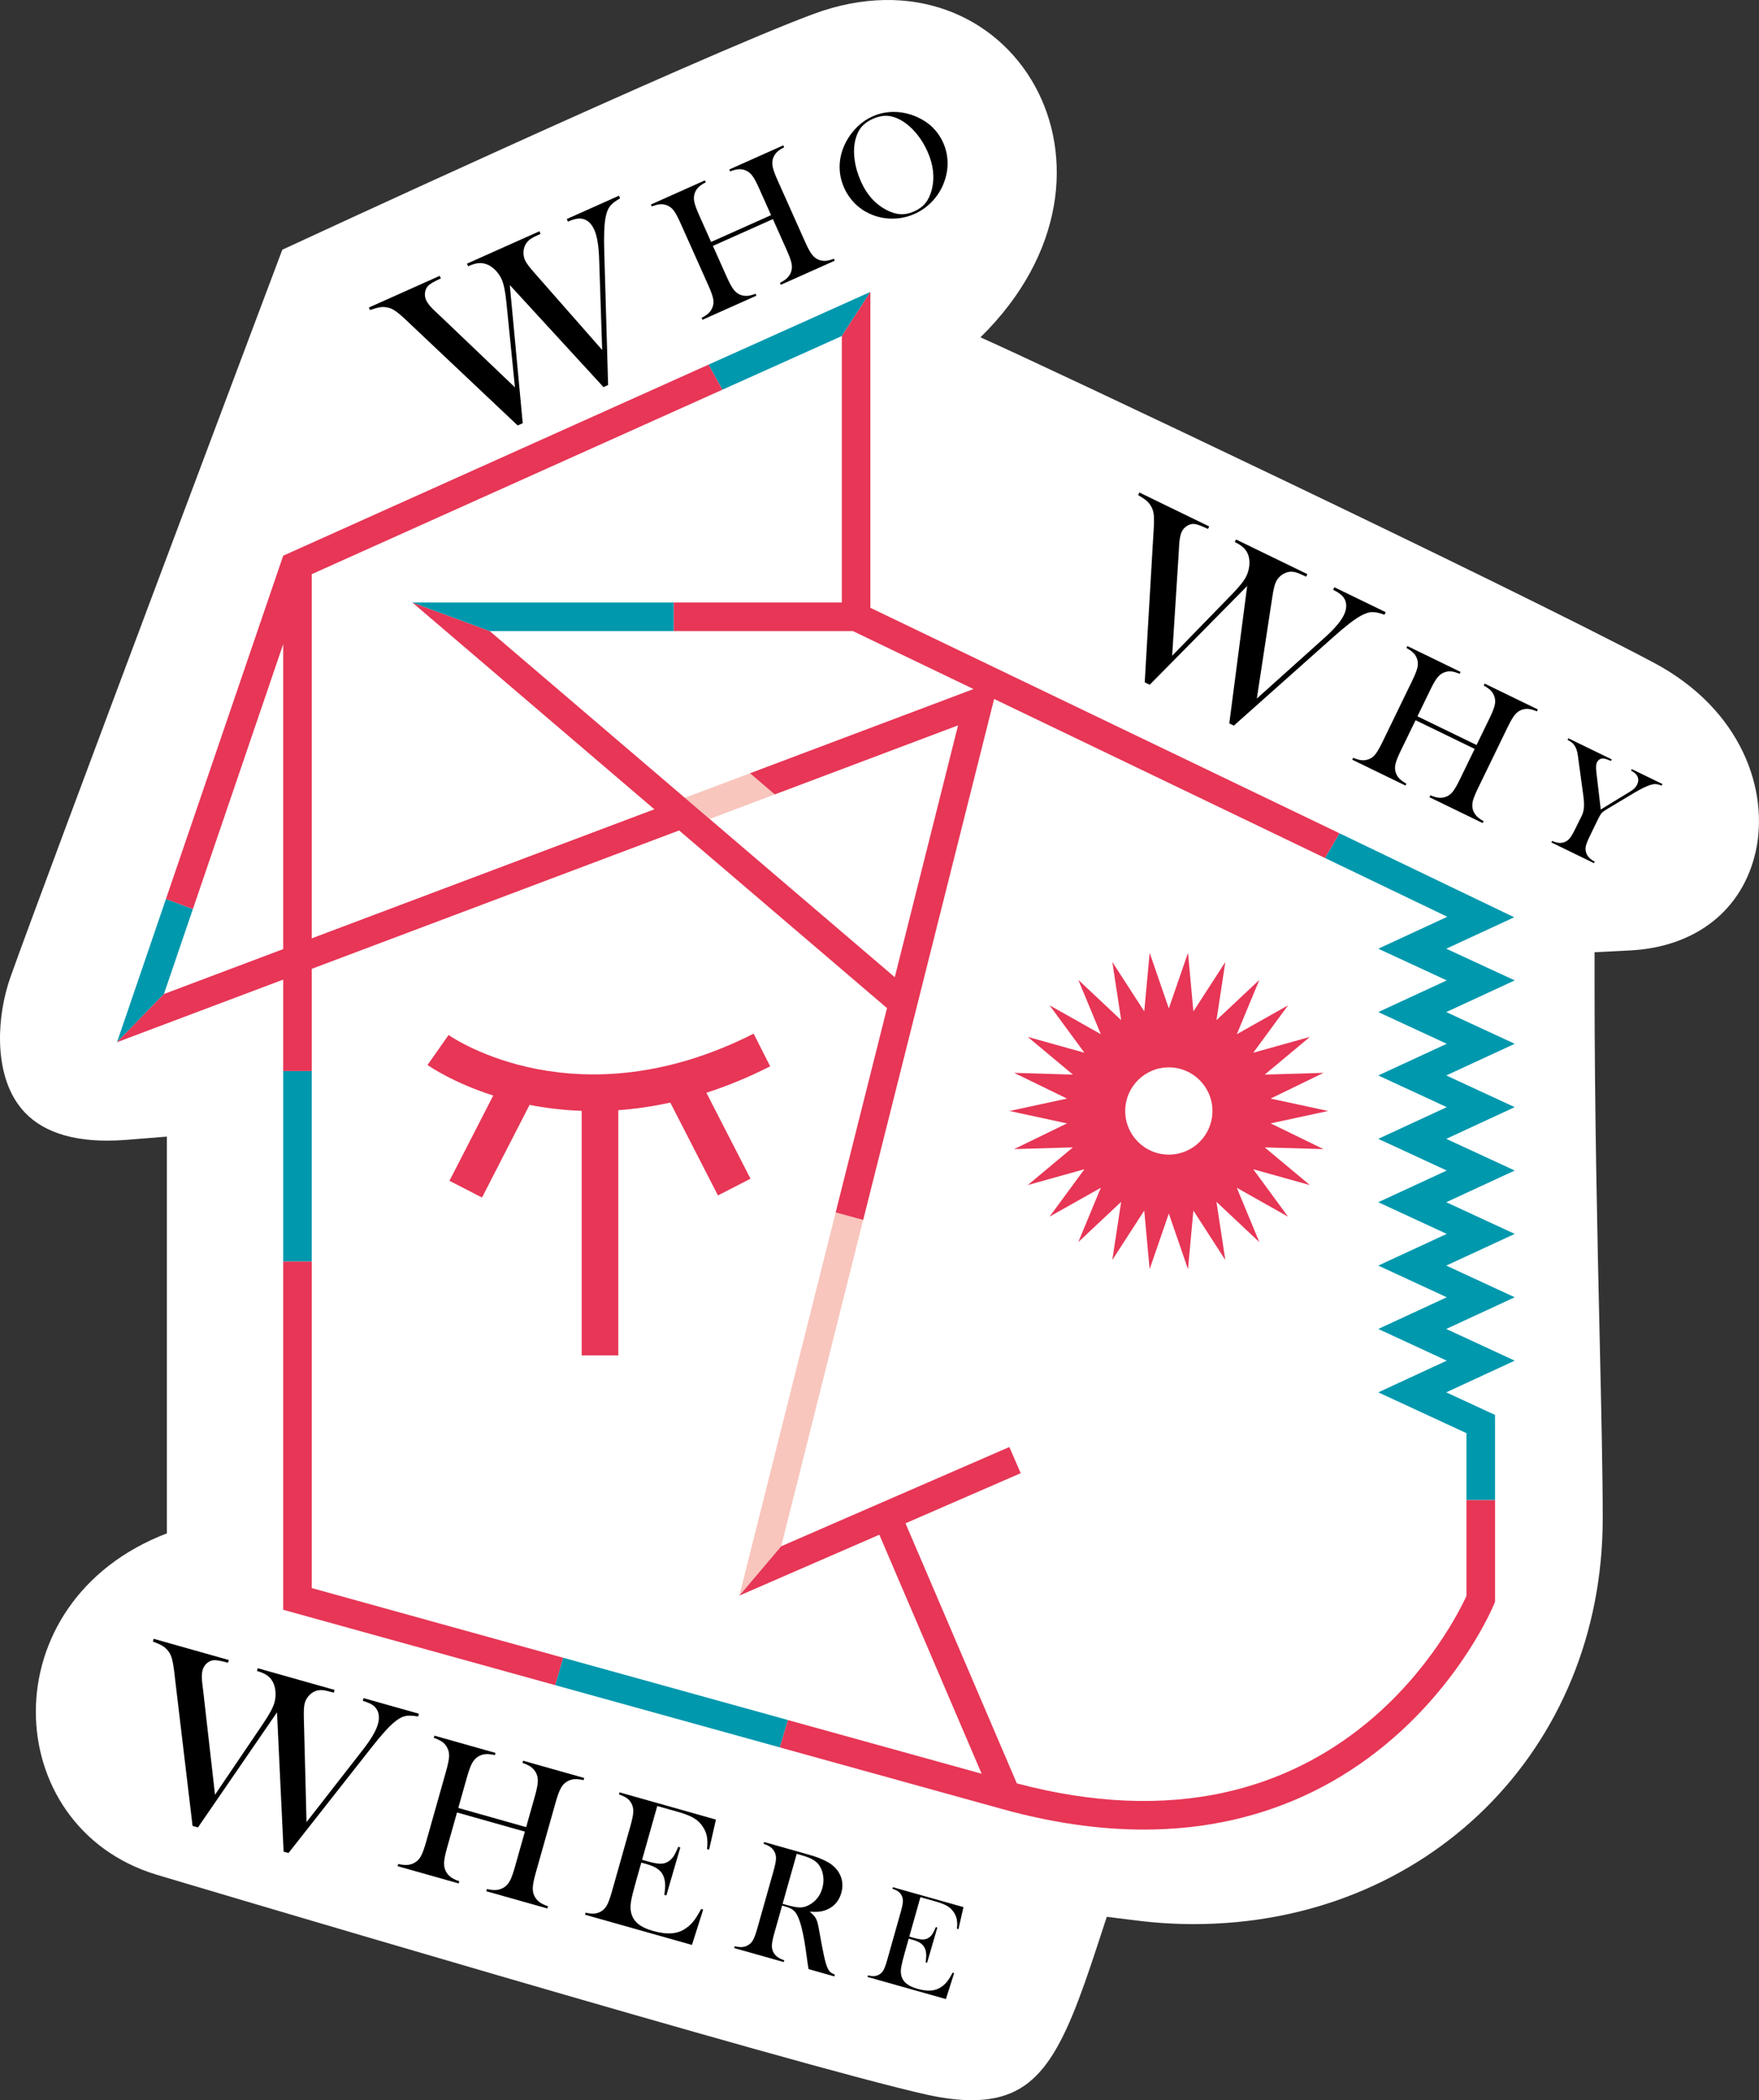 <?xml version="1.0" encoding="utf-8"?>
<!-- Generator: Adobe Illustrator 27.3.1, SVG Export Plug-In . SVG Version: 6.00 Build 0)  -->
<svg version="1.1" xmlns="http://www.w3.org/2000/svg" xmlns:xlink="http://www.w3.org/1999/xlink" x="0px" y="0px"
	 viewBox="0 0 134.175 160.166" style="enable-background:new 0 0 134.175 160.166;" xml:space="preserve">
<rect x="0" y="0" width="134.175" height="160.166" fill="#333333" stroke="none"/>
<style type="text/css">
	.st0{fill:#FFFFFF;}
	.st1{fill:#E73656;}
	.st2{fill:#0098AD;}
	.st3{fill:none;}
	.st4{fill:#F8C6BD;}
	.st5{display:none;}
</style>
<g id="カットパス">
	<g>
		<path class="st0" d="M74.123,160.166c-0.992,0-2.117-0.136-3.344-0.404
			c-9.629-2.11-58.204-16.598-58.89-16.809c-11.968-3.669-12.725-20.815,0.841-26.016
			c0-4.743,0-30.257,0-30.257l-3.062,0.247c-0.511,0.041-1.011,0.062-1.485,0.062
			c-3.217,0-5.509-0.937-6.814-2.787c-1.845-2.613-1.61-6.767-0.559-9.722
			c2.555-7.187,20.724-55.435,20.724-55.435S53.144,4.37,62.038,1.071
			C77.125-4.524,87.741,13.007,74.788,25.726c4.946,2.19,39.883,18.738,51.321,24.791
			c6.809,3.604,8.832,9.831,7.818,14.403c-0.994,4.484-4.584,7.312-9.603,7.564l-2.692,0.136v2.695
			c0,9.481,0.215,19.012,0.388,26.669c0.126,5.562,0.234,10.366,0.234,13.813
			c0,17.639-13.415,30.94-31.204,30.941c-1.425,0-2.875-0.09-4.309-0.269l-2.316-0.287l-0.727,2.218
			C81.021,156.581,79.306,160.166,74.123,160.166z"/>
	</g>
</g>
<g id="デザイン">
	<g>
		<g>
			<path class="st1" d="M58.749,81.321l-1.263-2.491c-13.403,6.788-22.872,0.378-23.269,0.102l-1.606,2.285
				c0.178,0.126,1.975,1.361,5.012,2.332l-3.339,6.503l2.484,1.276l3.628-7.067
				c1.207,0.236,2.536,0.404,3.974,0.455v18.648h2.793V84.665c1.26-0.09,2.584-0.275,3.966-0.579
				l3.636,7.082l2.484-1.276l-3.365-6.555C55.447,82.832,57.071,82.171,58.749,81.321z"/>
			<path class="st1" d="M96.922,85.672l4.387-0.946l-4.387-0.946l4.036-1.961l-4.485,0.133l3.445-2.875
				l-4.322,1.208l2.657-3.616l-3.909,2.203l1.719-4.145l-3.271,3.072l0.677-4.436l-2.437,3.768
				l-0.412-4.468l-1.463,4.243l-1.462-4.243l-0.412,4.468l-2.436-3.769l0.676,4.436l-3.271-3.072
				l1.719,4.145l-3.909-2.204l2.656,3.617l-4.322-1.208l3.445,2.876l-4.485-0.133l4.036,1.962
				l-4.387,0.946l4.387,0.946l-4.036,1.961l4.485-0.133l-3.445,2.875l4.322-1.208l-2.657,3.616
				l3.909-2.203l-1.719,4.145l3.271-3.072l-0.677,4.436l2.437-3.768l0.412,4.469l1.463-4.243
				l1.462,4.243l0.412-4.468l2.436,3.769l-0.676-4.436l3.271,3.072l-1.719-4.145l3.909,2.204
				l-2.656-3.617l4.322,1.208l-3.445-2.876l4.485,0.133L96.922,85.672z M89.157,88.054
				c-1.838,0-3.327-1.49-3.327-3.327c0-1.838,1.49-3.327,3.327-3.327c1.838,0,3.327,1.49,3.327,3.327
				C92.485,86.564,90.995,88.054,89.157,88.054z"/>
		</g>
		<g>
			<g>
				<polygon class="st2" points="110.398,69.916 105.133,72.351 110.357,74.768 105.133,77.184 110.357,79.601 
					105.133,82.017 110.357,84.434 105.133,86.851 110.357,89.267 105.133,91.684 110.357,94.1 
					105.133,96.516 110.357,98.933 105.134,101.35 110.357,103.767 105.134,106.184 111.861,109.297 
					111.861,114.4 114.038,114.4 114.038,107.906 110.318,106.184 115.542,103.767 110.319,101.35 
					115.542,98.933 110.319,96.517 115.543,94.1 110.319,91.684 115.543,89.267 110.319,86.851 
					115.542,84.434 110.319,82.017 115.543,79.601 110.319,77.184 115.543,74.768 110.319,72.351 
					115.502,69.954 102.176,63.549 101.067,65.432 				"/>
				<polygon class="st2" points="64.214,25.627 66.391,22.263 54.047,27.807 55.1,29.721 				"/>
				<polyline class="st3" points="59.099,60.585 54.129,62.457 68.253,74.524 73.079,55.32 59.099,60.585 				"/>
				<polygon class="st4" points="54.129,62.457 59.099,60.585 57.209,58.971 52.239,60.842 				"/>
				<path class="st3" d="M65.844,93.037l-6.254,24.883l17.402-7.568l0.868,1.996l-8.789,3.822l8.492,19.836
					c5.757,1.526,11.114,1.752,15.93,0.673c3.944-0.884,7.547-2.645,10.709-5.233
					c4.863-3.981,7.206-8.746,7.659-9.738v-7.308v-5.104l-6.727-3.113l5.223-2.417l-5.224-2.417
					l5.224-2.417l-5.224-2.417l5.223-2.416l-5.224-2.416l5.224-2.416l-5.223-2.417l5.224-2.417
					l-5.224-2.417l5.224-2.416l-5.224-2.417l5.224-2.417l-5.224-2.417l5.264-2.435l-9.331-4.484
					L75.831,53.305L65.844,93.037"/>
				<polygon class="st4" points="63.744,92.462 56.4,121.681 59.59,117.92 65.844,93.037 				"/>
				<line class="st3" x1="23.779" y1="81.677" x2="23.779" y2="96.209"/>
				<rect x="21.602" y="81.677" class="st2" width="2.177" height="14.532"/>
				<polyline class="st3" points="14.714,69.325 12.503,75.807 21.602,72.381 21.602,49.125 14.714,69.325 				
					"/>
				<polygon class="st2" points="14.714,69.325 12.658,68.558 8.926,79.481 12.503,75.807 				"/>
				<polygon class="st1" points="23.779,121.11 23.779,96.209 21.602,96.209 21.602,122.766 42.359,128.517 
					42.961,126.424 				"/>
				<path class="st1" d="M111.861,114.4v7.308c-0.453,0.992-2.796,5.757-7.659,9.738
					c-3.162,2.588-6.765,4.349-10.709,5.233c-4.816,1.079-10.173,0.853-15.93-0.673L69.071,116.171
					l8.789-3.822l-0.868-1.996l-17.402,7.568l-3.19,3.762l10.675-4.642l7.803,18.227l-14.778-4.094
					l-0.626,2.086l17.006,4.711c3.748,1.038,7.348,1.558,10.769,1.558c2.35,0,4.615-0.245,6.784-0.737
					c4.286-0.971,8.197-2.896,11.626-5.722c5.82-4.797,8.2-10.477,8.299-10.716l0.082-0.199v-7.753
					H111.861z"/>
				<polygon class="st2" points="42.961,126.424 42.359,128.517 59.473,133.258 60.099,131.172 				"/>
				<polyline class="st3" points="51.383,45.949 64.214,45.949 64.214,25.627 55.1,29.721 23.779,43.788 
					23.779,71.561 49.913,61.719 31.455,45.949 51.383,45.949 				"/>
				<polygon class="st3" points="54.129,62.457 68.253,74.524 73.079,55.32 59.099,60.585 57.209,58.971 
					52.239,60.842 				"/>
				<polyline class="st3" points="51.383,48.126 37.355,48.126 52.239,60.842 57.209,58.971 74.259,52.549 
					65.054,48.126 51.383,48.126 				"/>
				<polygon class="st1" points="66.391,46.352 66.391,22.263 64.214,25.627 64.214,45.949 51.383,45.949 
					51.383,48.126 65.054,48.126 74.259,52.549 57.209,58.971 59.099,60.585 73.079,55.32 
					68.253,74.524 54.129,62.457 52.239,60.842 37.355,48.126 31.455,45.949 49.913,61.719 
					23.779,71.561 23.779,43.788 55.1,29.721 54.047,27.807 21.602,42.379 12.658,68.558 
					14.714,69.325 21.602,49.125 21.602,72.381 12.503,75.807 8.926,79.481 21.602,74.707 21.602,81.677 
					23.779,81.677 23.779,73.887 51.803,63.333 67.66,76.881 63.744,92.462 65.844,93.037 75.831,53.305 
					101.067,65.432 102.176,63.549 				"/>
				<polygon class="st2" points="37.355,48.126 51.383,48.126 51.383,45.949 31.455,45.949 				"/>
			</g>
		</g>
	</g>
	<g>
		<path d="M28.138,23.452l5.404-2.416l0.088,0.197c-0.504,0.225-0.831,0.416-0.981,0.572
			c-0.124,0.138-0.2,0.307-0.229,0.504c-0.028,0.199,0.002,0.395,0.089,0.589
			c0.107,0.241,0.348,0.533,0.72,0.875l0.461,0.432l5.59,5.336l-0.651-6.461
			c-0.082-0.829-0.202-1.421-0.361-1.776c-0.118-0.264-0.279-0.499-0.485-0.705
			c-0.206-0.207-0.421-0.354-0.645-0.438c-0.215-0.083-0.433-0.112-0.653-0.09
			c-0.22,0.023-0.479,0.101-0.777,0.233L35.621,20.107l5.524-2.469l0.088,0.197
			c-0.338,0.151-0.578,0.272-0.719,0.363c-0.142,0.089-0.262,0.203-0.359,0.335
			c-0.126,0.179-0.199,0.39-0.219,0.628c-0.021,0.24,0.019,0.471,0.118,0.693
			c0.093,0.207,0.333,0.529,0.722,0.968l5.158,5.868l-0.229-6.855c-0.03-1.052-0.154-1.822-0.372-2.308
			c-0.228-0.509-0.558-0.795-0.991-0.855c-0.262-0.034-0.603,0.042-1.021,0.229l-0.088-0.197
			l3.978-1.778l0.088,0.197c-0.366,0.211-0.624,0.415-0.774,0.609
			c-0.15,0.194-0.26,0.475-0.33,0.842c-0.107,0.529-0.141,1.414-0.102,2.654l0.293,10.136
			l-0.353,0.157l-7.147-7.783l0.987,10.536l-0.386,0.173l-7.972-7.528l-0.538-0.512
			c-0.367-0.343-0.653-0.584-0.857-0.719c-0.205-0.136-0.417-0.219-0.638-0.25
			c-0.179-0.031-0.357-0.03-0.535,0.001c-0.178,0.032-0.419,0.102-0.721,0.209L28.138,23.452z"/>
		<path d="M54.242,18.452l4.575-2.045l-0.925-2.068c-0.197-0.442-0.368-0.757-0.512-0.946
			c-0.144-0.188-0.312-0.321-0.507-0.4c-0.176-0.07-0.354-0.1-0.53-0.086
			c-0.178,0.012-0.394,0.068-0.648,0.166l-0.066-0.148l4.118-1.84l0.066,0.148
			c-0.239,0.123-0.423,0.245-0.55,0.37c-0.128,0.123-0.224,0.274-0.288,0.452
			c-0.071,0.198-0.085,0.414-0.039,0.647c0.045,0.235,0.166,0.572,0.361,1.01l2.123,4.749
			c0.195,0.438,0.365,0.752,0.509,0.939c0.143,0.189,0.313,0.324,0.511,0.407
			c0.174,0.066,0.35,0.093,0.528,0.085c0.179-0.011,0.393-0.064,0.644-0.161l0.066,0.148
			l-4.118,1.84l-0.065-0.148c0.242-0.124,0.428-0.249,0.555-0.375
			c0.126-0.127,0.223-0.276,0.29-0.451c0.071-0.198,0.084-0.413,0.04-0.645
			c-0.044-0.233-0.166-0.57-0.363-1.013l-1.062-2.378l-4.575,2.045l1.062,2.378
			c0.196,0.438,0.366,0.752,0.511,0.943c0.144,0.189,0.313,0.324,0.508,0.403
			c0.17,0.068,0.344,0.096,0.522,0.087c0.179-0.01,0.395-0.065,0.65-0.164l0.065,0.148
			l-4.117,1.84l-0.065-0.148c0.242-0.124,0.428-0.249,0.554-0.375
			c0.127-0.127,0.222-0.275,0.284-0.447c0.075-0.2,0.09-0.416,0.043-0.646
			c-0.046-0.232-0.169-0.569-0.367-1.011l-2.123-4.749c-0.197-0.442-0.367-0.758-0.508-0.948
			c-0.141-0.189-0.311-0.321-0.51-0.398c-0.171-0.072-0.348-0.103-0.526-0.088
			c-0.181,0.013-0.396,0.069-0.645,0.165l-0.066-0.148l4.117-1.84l0.066,0.148
			c-0.239,0.123-0.423,0.245-0.55,0.37c-0.128,0.123-0.224,0.275-0.289,0.453
			c-0.071,0.198-0.084,0.414-0.039,0.648c0.046,0.235,0.167,0.572,0.362,1.01L54.242,18.452z"/>
		<path d="M64.396,14.335c-0.258-0.578-0.374-1.169-0.347-1.773c0.026-0.604,0.194-1.196,0.504-1.776
			c0.233-0.43,0.521-0.809,0.865-1.138c0.344-0.329,0.724-0.586,1.14-0.772
			c0.529-0.236,1.093-0.349,1.691-0.339c0.598,0.012,1.178,0.146,1.738,0.402
			c0.913,0.418,1.564,1.065,1.957,1.942c0.197,0.44,0.307,0.901,0.332,1.38
			c0.025,0.48-0.039,0.955-0.19,1.428c-0.184,0.586-0.478,1.107-0.881,1.563
			c-0.405,0.457-0.883,0.81-1.436,1.058c-0.547,0.244-1.119,0.365-1.718,0.363
			c-0.598,0-1.169-0.125-1.712-0.373c-0.428-0.193-0.81-0.458-1.145-0.797
			C64.859,15.164,64.593,14.776,64.396,14.335z M65.678,13.855c0.445,0.997,1.093,1.717,1.942,2.159
			c0.38,0.196,0.739,0.304,1.074,0.321s0.682-0.054,1.04-0.214
			c0.361-0.161,0.647-0.372,0.858-0.632c0.212-0.259,0.372-0.599,0.481-1.019
			c0.236-0.93,0.128-1.899-0.322-2.907c-0.247-0.554-0.556-1.045-0.926-1.471
			c-0.371-0.426-0.767-0.751-1.193-0.974c-0.346-0.183-0.683-0.279-1.01-0.288
			c-0.328-0.008-0.675,0.07-1.043,0.234c-0.364,0.163-0.651,0.367-0.86,0.613
			c-0.21,0.246-0.364,0.563-0.463,0.949c-0.12,0.462-0.143,0.974-0.069,1.535
			C65.261,12.722,65.424,13.286,65.678,13.855z"/>
	</g>
	<g>
		<path d="M11.717,124.978l5.732,1.618l-0.059,0.21c-0.534-0.151-0.911-0.215-1.127-0.19
			c-0.185,0.026-0.352,0.106-0.5,0.241c-0.15,0.136-0.254,0.307-0.312,0.514
			c-0.072,0.255-0.075,0.635-0.006,1.139l0.077,0.633l0.879,7.727l3.663-5.412
			c0.472-0.693,0.761-1.229,0.868-1.605c0.079-0.278,0.104-0.564,0.08-0.857
			c-0.026-0.293-0.098-0.544-0.215-0.754c-0.113-0.203-0.263-0.366-0.446-0.491
			c-0.186-0.124-0.436-0.23-0.751-0.32l0.059-0.209l5.859,1.654l-0.059,0.21
			c-0.357-0.102-0.622-0.163-0.79-0.184c-0.167-0.021-0.332-0.012-0.495,0.027
			c-0.212,0.058-0.404,0.172-0.574,0.345c-0.17,0.172-0.289,0.376-0.355,0.612
			c-0.062,0.22-0.084,0.623-0.066,1.212l0.202,7.86l4.243-5.444
			c0.654-0.832,1.055-1.506,1.201-2.022c0.152-0.541,0.081-0.975-0.213-1.3
			c-0.182-0.196-0.493-0.356-0.938-0.481l0.059-0.209l4.221,1.191l-0.059,0.209
			c-0.419-0.072-0.751-0.082-0.992-0.029c-0.242,0.054-0.507,0.2-0.797,0.439
			c-0.424,0.34-1.021,1.001-1.791,1.984l-6.309,8.02l-0.373-0.105l-0.504-10.623l-6.03,8.778
			l-0.411-0.116l-1.305-10.957l-0.086-0.742c-0.061-0.503-0.127-0.873-0.198-1.109
			s-0.18-0.438-0.33-0.605c-0.119-0.138-0.257-0.252-0.415-0.343
			c-0.158-0.091-0.389-0.191-0.691-0.304L11.717,124.978z"/>
		<path d="M34.958,137.88l5.176,1.462l0.661-2.34c0.142-0.501,0.22-0.878,0.23-1.132
			c0.012-0.254-0.037-0.48-0.143-0.679c-0.096-0.179-0.223-0.325-0.376-0.437
			c-0.155-0.112-0.372-0.215-0.649-0.309l0.047-0.168l4.658,1.315l-0.047,0.168
			c-0.281-0.063-0.516-0.089-0.708-0.075c-0.19,0.015-0.373,0.074-0.548,0.176
			c-0.196,0.113-0.355,0.282-0.479,0.507s-0.255,0.586-0.395,1.081l-1.517,5.374
			c-0.14,0.495-0.216,0.87-0.228,1.124s0.036,0.482,0.142,0.686
			c0.098,0.175,0.224,0.319,0.377,0.434c0.155,0.114,0.368,0.218,0.641,0.311l-0.047,0.168
			l-4.658-1.315l0.047-0.168c0.285,0.065,0.524,0.089,0.716,0.072
			c0.19-0.018,0.374-0.074,0.548-0.172c0.194-0.113,0.354-0.28,0.477-0.503
			c0.124-0.223,0.255-0.584,0.396-1.085l0.759-2.69l-5.176-1.461l-0.759,2.689
			c-0.14,0.496-0.216,0.872-0.228,1.129c-0.012,0.256,0.035,0.483,0.142,0.682
			c0.094,0.173,0.217,0.316,0.371,0.431s0.369,0.219,0.646,0.313l-0.047,0.167l-4.658-1.315
			l0.047-0.168c0.286,0.065,0.525,0.09,0.717,0.072c0.19-0.017,0.371-0.074,0.539-0.174
			c0.2-0.111,0.36-0.278,0.481-0.502c0.121-0.223,0.252-0.585,0.393-1.085l1.517-5.374
			c0.142-0.501,0.22-0.877,0.233-1.131c0.014-0.253-0.036-0.479-0.147-0.68
			c-0.09-0.177-0.215-0.323-0.372-0.436c-0.158-0.112-0.373-0.215-0.646-0.308l0.047-0.168
			l4.658,1.315l-0.047,0.168c-0.281-0.063-0.517-0.088-0.707-0.074
			c-0.191,0.015-0.374,0.073-0.549,0.176c-0.195,0.113-0.354,0.282-0.478,0.507
			s-0.256,0.585-0.396,1.081L34.958,137.88z"/>
		<path d="M54.611,138.766l-0.521,2.29l-0.16-0.039c0.049-0.398,0.041-0.743-0.024-1.033
			c-0.066-0.289-0.203-0.565-0.408-0.83c-0.17-0.22-0.39-0.404-0.664-0.553
			s-0.651-0.291-1.134-0.428l-1.565-0.441l-1.158,4.102l0.41,0.115
			c0.414,0.117,0.734,0.178,0.96,0.183c0.224,0.005,0.423-0.045,0.596-0.149
			c0.165-0.096,0.303-0.226,0.416-0.388c0.111-0.163,0.238-0.413,0.377-0.753l0.156,0.052
			l-1.062,3.655l-0.157-0.045c0.058-0.361,0.077-0.662,0.058-0.898
			c-0.019-0.236-0.078-0.45-0.177-0.641c-0.095-0.184-0.243-0.342-0.443-0.472
			c-0.198-0.13-0.467-0.242-0.804-0.338l-0.39-0.109l-0.442,1.565
			c-0.176,0.624-0.289,1.082-0.337,1.376c-0.049,0.294-0.054,0.55-0.017,0.767
			c0.062,0.372,0.23,0.68,0.504,0.922c0.273,0.242,0.668,0.436,1.189,0.582
			c0.547,0.154,1.024,0.215,1.433,0.18c0.408-0.034,0.77-0.164,1.083-0.391
			c0.221-0.149,0.417-0.335,0.59-0.557c0.173-0.223,0.361-0.525,0.563-0.911l0.156,0.051
			l-0.858,2.695l-8.154-2.303l0.044-0.157c0.264,0.061,0.484,0.083,0.664,0.07
			c0.178-0.015,0.349-0.069,0.515-0.165c0.183-0.106,0.332-0.265,0.448-0.476
			c0.116-0.211,0.239-0.548,0.371-1.014l1.422-5.037c0.131-0.465,0.203-0.817,0.214-1.059
			c0.011-0.24-0.033-0.453-0.134-0.639c-0.085-0.166-0.201-0.303-0.347-0.407
			c-0.145-0.104-0.347-0.201-0.607-0.29l0.044-0.157L54.611,138.766z"/>
		<path d="M59.659,145.322l-0.592,2.097c-0.114,0.403-0.176,0.708-0.186,0.917
			c-0.01,0.208,0.029,0.393,0.115,0.554c0.076,0.141,0.176,0.258,0.301,0.351
			c0.126,0.093,0.301,0.178,0.527,0.254l-0.039,0.137l-3.785-1.069l0.039-0.136
			c0.231,0.053,0.426,0.072,0.58,0.059c0.156-0.014,0.303-0.061,0.44-0.142
			c0.162-0.091,0.292-0.227,0.39-0.407c0.099-0.182,0.206-0.477,0.321-0.883l1.233-4.365
			c0.114-0.407,0.177-0.714,0.188-0.92c0.012-0.205-0.028-0.389-0.118-0.552
			c-0.074-0.145-0.176-0.263-0.304-0.354c-0.127-0.091-0.302-0.174-0.523-0.249l0.039-0.137
			l2.854,0.807c0.478,0.135,0.791,0.225,0.941,0.271c0.604,0.201,1.061,0.42,1.369,0.656
			c0.346,0.269,0.583,0.59,0.709,0.965c0.127,0.375,0.132,0.77,0.015,1.184
			c-0.174,0.616-0.547,1.044-1.117,1.283c-0.174,0.071-0.357,0.117-0.549,0.141
			c-0.192,0.021-0.44,0.024-0.746,0.006c0.209,0.166,0.355,0.318,0.44,0.457
			c0.067,0.109,0.121,0.236,0.161,0.382c0.039,0.146,0.089,0.396,0.15,0.756
			c0.147,0.821,0.264,1.425,0.349,1.81c0.085,0.384,0.168,0.669,0.249,0.854
			c0.064,0.15,0.137,0.262,0.216,0.336c0.079,0.073,0.197,0.141,0.355,0.202l-0.039,0.137
			l-1.968-0.556c-0.038-0.245-0.061-0.401-0.072-0.468l-0.149-1.06
			c-0.089-0.635-0.199-1.205-0.329-1.711c-0.131-0.502-0.28-0.861-0.444-1.078
			c-0.084-0.109-0.183-0.198-0.296-0.266c-0.113-0.068-0.258-0.128-0.436-0.178L59.659,145.322z
			 M59.696,145.191l0.226,0.063c0.489,0.139,0.847,0.21,1.074,0.214s0.457-0.053,0.693-0.175
			c0.526-0.278,0.872-0.71,1.037-1.294c0.088-0.312,0.11-0.622,0.067-0.931
			c-0.043-0.308-0.145-0.581-0.309-0.819c-0.128-0.182-0.299-0.331-0.513-0.449
			c-0.214-0.117-0.533-0.236-0.956-0.355l-0.242-0.068L59.696,145.191z"/>
		<path d="M73.492,145.441l-0.382,1.678l-0.117-0.027c0.036-0.293,0.028-0.546-0.019-0.758
			c-0.049-0.213-0.148-0.416-0.298-0.609c-0.125-0.161-0.287-0.296-0.487-0.404
			c-0.2-0.109-0.477-0.215-0.832-0.314l-1.148-0.324l-0.85,3.008l0.301,0.085
			c0.305,0.086,0.54,0.131,0.705,0.134c0.166,0.004,0.311-0.033,0.437-0.109
			c0.121-0.07,0.223-0.165,0.305-0.284c0.083-0.119,0.175-0.304,0.278-0.553l0.113,0.038
			l-0.778,2.681l-0.115-0.033c0.042-0.265,0.057-0.485,0.042-0.658
			c-0.014-0.174-0.058-0.331-0.13-0.47c-0.07-0.135-0.178-0.25-0.325-0.346
			c-0.145-0.096-0.342-0.178-0.59-0.248l-0.286-0.081l-0.324,1.147
			c-0.129,0.458-0.21,0.795-0.246,1.011c-0.035,0.215-0.04,0.402-0.013,0.562
			c0.046,0.273,0.169,0.498,0.371,0.676c0.2,0.178,0.49,0.319,0.872,0.428
			c0.4,0.112,0.751,0.156,1.05,0.132c0.3-0.026,0.564-0.122,0.796-0.287
			c0.161-0.11,0.304-0.246,0.432-0.408c0.127-0.162,0.264-0.386,0.413-0.669l0.114,0.038
			l-0.629,1.977l-5.98-1.688l0.033-0.115c0.194,0.043,0.356,0.061,0.488,0.051
			c0.13-0.01,0.257-0.051,0.377-0.121c0.134-0.078,0.243-0.193,0.329-0.348
			c0.084-0.155,0.175-0.402,0.271-0.744l1.043-3.693c0.096-0.342,0.149-0.6,0.158-0.775
			c0.008-0.177-0.024-0.333-0.098-0.47c-0.063-0.122-0.147-0.222-0.253-0.299
			c-0.107-0.076-0.254-0.147-0.447-0.212l0.033-0.116L73.492,145.441z"/>
	</g>
	<g>
		<g>
			<path d="M86.911,37.56l5.325,2.586l-0.094,0.194c-0.497-0.241-0.854-0.369-1.07-0.383
				c-0.184-0.006-0.363,0.043-0.532,0.15c-0.17,0.105-0.302,0.254-0.396,0.446
				c-0.115,0.237-0.183,0.608-0.206,1.113l-0.035,0.632l-0.492,7.712l4.53-4.652
				c0.583-0.596,0.959-1.069,1.129-1.419c0.125-0.259,0.201-0.534,0.228-0.825
				c0.026-0.291,0-0.55-0.079-0.775c-0.075-0.218-0.193-0.404-0.352-0.559
				c-0.159-0.153-0.385-0.302-0.678-0.444l0.094-0.195l5.442,2.644l-0.094,0.195
				c-0.333-0.162-0.579-0.267-0.739-0.317c-0.162-0.05-0.324-0.07-0.489-0.06
				c-0.219,0.02-0.427,0.098-0.623,0.236s-0.347,0.317-0.454,0.538
				c-0.099,0.204-0.191,0.594-0.278,1.173l-1.178,7.724l5.104-4.583
				c0.786-0.699,1.295-1.289,1.528-1.769c0.244-0.502,0.25-0.938,0.019-1.309
				c-0.143-0.223-0.419-0.435-0.832-0.635l0.094-0.194l3.919,1.903l-0.094,0.195
				c-0.397-0.145-0.719-0.212-0.963-0.202c-0.246,0.01-0.532,0.106-0.858,0.29
				c-0.475,0.258-1.173,0.801-2.098,1.627l-7.574,6.741l-0.347-0.169l1.365-10.478L87.699,52.222
				l-0.381-0.185l0.64-10.946l0.046-0.741c0.028-0.502,0.028-0.875,0-1.119
				c-0.028-0.244-0.101-0.461-0.218-0.65c-0.091-0.156-0.208-0.292-0.346-0.409
				s-0.347-0.255-0.624-0.418L86.911,37.56z"/>
			<path d="M108.122,54.628l4.508,2.189l0.99-2.038c0.211-0.436,0.343-0.77,0.396-1.001
				c0.052-0.23,0.045-0.445-0.02-0.645c-0.06-0.181-0.15-0.335-0.274-0.463
				c-0.124-0.128-0.305-0.258-0.544-0.39l0.071-0.146l4.057,1.97l-0.071,0.146
				c-0.247-0.104-0.46-0.165-0.637-0.184c-0.177-0.018-0.354,0.006-0.532,0.071
				c-0.198,0.071-0.371,0.2-0.522,0.386c-0.149,0.187-0.331,0.495-0.54,0.927l-2.272,4.679
				c-0.21,0.432-0.34,0.764-0.393,0.994c-0.052,0.231-0.046,0.448,0.018,0.652
				c0.061,0.176,0.152,0.328,0.274,0.459c0.123,0.13,0.302,0.26,0.537,0.39l-0.071,0.145
				l-4.057-1.97l0.071-0.146c0.251,0.105,0.466,0.167,0.645,0.184
				c0.178,0.016,0.354-0.007,0.531-0.068c0.197-0.071,0.37-0.199,0.52-0.383
				c0.149-0.184,0.33-0.493,0.542-0.93l1.138-2.342l-4.508-2.189l-1.138,2.342
				c-0.21,0.432-0.341,0.764-0.394,0.998c-0.054,0.232-0.048,0.449,0.018,0.648
				c0.057,0.174,0.146,0.325,0.27,0.456c0.122,0.129,0.303,0.261,0.542,0.393l-0.071,0.146
				l-4.057-1.971l0.071-0.145c0.252,0.106,0.466,0.168,0.645,0.184
				c0.178,0.017,0.353-0.008,0.525-0.07c0.201-0.069,0.375-0.197,0.521-0.382
				c0.147-0.185,0.327-0.495,0.539-0.931l2.272-4.679c0.211-0.436,0.344-0.77,0.398-1
				c0.055-0.229,0.047-0.444-0.022-0.646c-0.056-0.178-0.145-0.331-0.272-0.461
				c-0.125-0.128-0.305-0.258-0.541-0.389l0.071-0.146l4.057,1.971l-0.071,0.145
				c-0.247-0.104-0.459-0.165-0.636-0.184c-0.177-0.018-0.354,0.006-0.533,0.071
				c-0.198,0.071-0.371,0.2-0.521,0.387c-0.15,0.186-0.331,0.494-0.54,0.926L108.122,54.628z"/>
			<path d="M118.339,64.247l0.057-0.116c0.198,0.083,0.368,0.133,0.512,0.147
				c0.144,0.016,0.287-0.003,0.429-0.056c0.157-0.058,0.295-0.16,0.414-0.308
				c0.117-0.147,0.26-0.396,0.43-0.745l0.487-0.987c0.069-0.143,0.116-0.313,0.143-0.515
				c0.033-0.23,0.021-0.546-0.031-0.943l-0.356-2.615l-0.061-0.469
				c-0.047-0.342-0.131-0.6-0.251-0.775c-0.059-0.092-0.127-0.168-0.202-0.229
				c-0.074-0.062-0.187-0.133-0.335-0.214l0.057-0.117l3.312,1.609l-0.057,0.116
				c-0.29-0.119-0.48-0.181-0.575-0.185c-0.23-0.012-0.396,0.09-0.5,0.303
				c-0.038,0.078-0.059,0.176-0.064,0.295c-0.006,0.119,0.002,0.276,0.025,0.472l0.331,2.821
				l2.071-1.266l0.233-0.145c0.222-0.136,0.377-0.298,0.47-0.487
				c0.105-0.217,0.117-0.419,0.035-0.604c-0.081-0.186-0.246-0.339-0.498-0.461l0.057-0.117
				l2.337,1.135l-0.057,0.117c-0.187-0.066-0.336-0.102-0.45-0.109
				c-0.114-0.007-0.241,0.01-0.381,0.051c-0.335,0.104-0.749,0.304-1.239,0.598l-2.016,1.205
				c-0.241,0.142-0.401,0.255-0.479,0.339c-0.079,0.083-0.175,0.241-0.289,0.475l-0.604,1.245
				c-0.176,0.361-0.284,0.631-0.325,0.805c-0.04,0.176-0.033,0.345,0.02,0.509
				c0.091,0.287,0.31,0.515,0.655,0.683l-0.057,0.116L118.339,64.247z"/>
		</g>
	</g>
</g>
<g id="レイヤー_5">
</g>
<g id="レイヤー_4" class="st5">
</g>
</svg>
